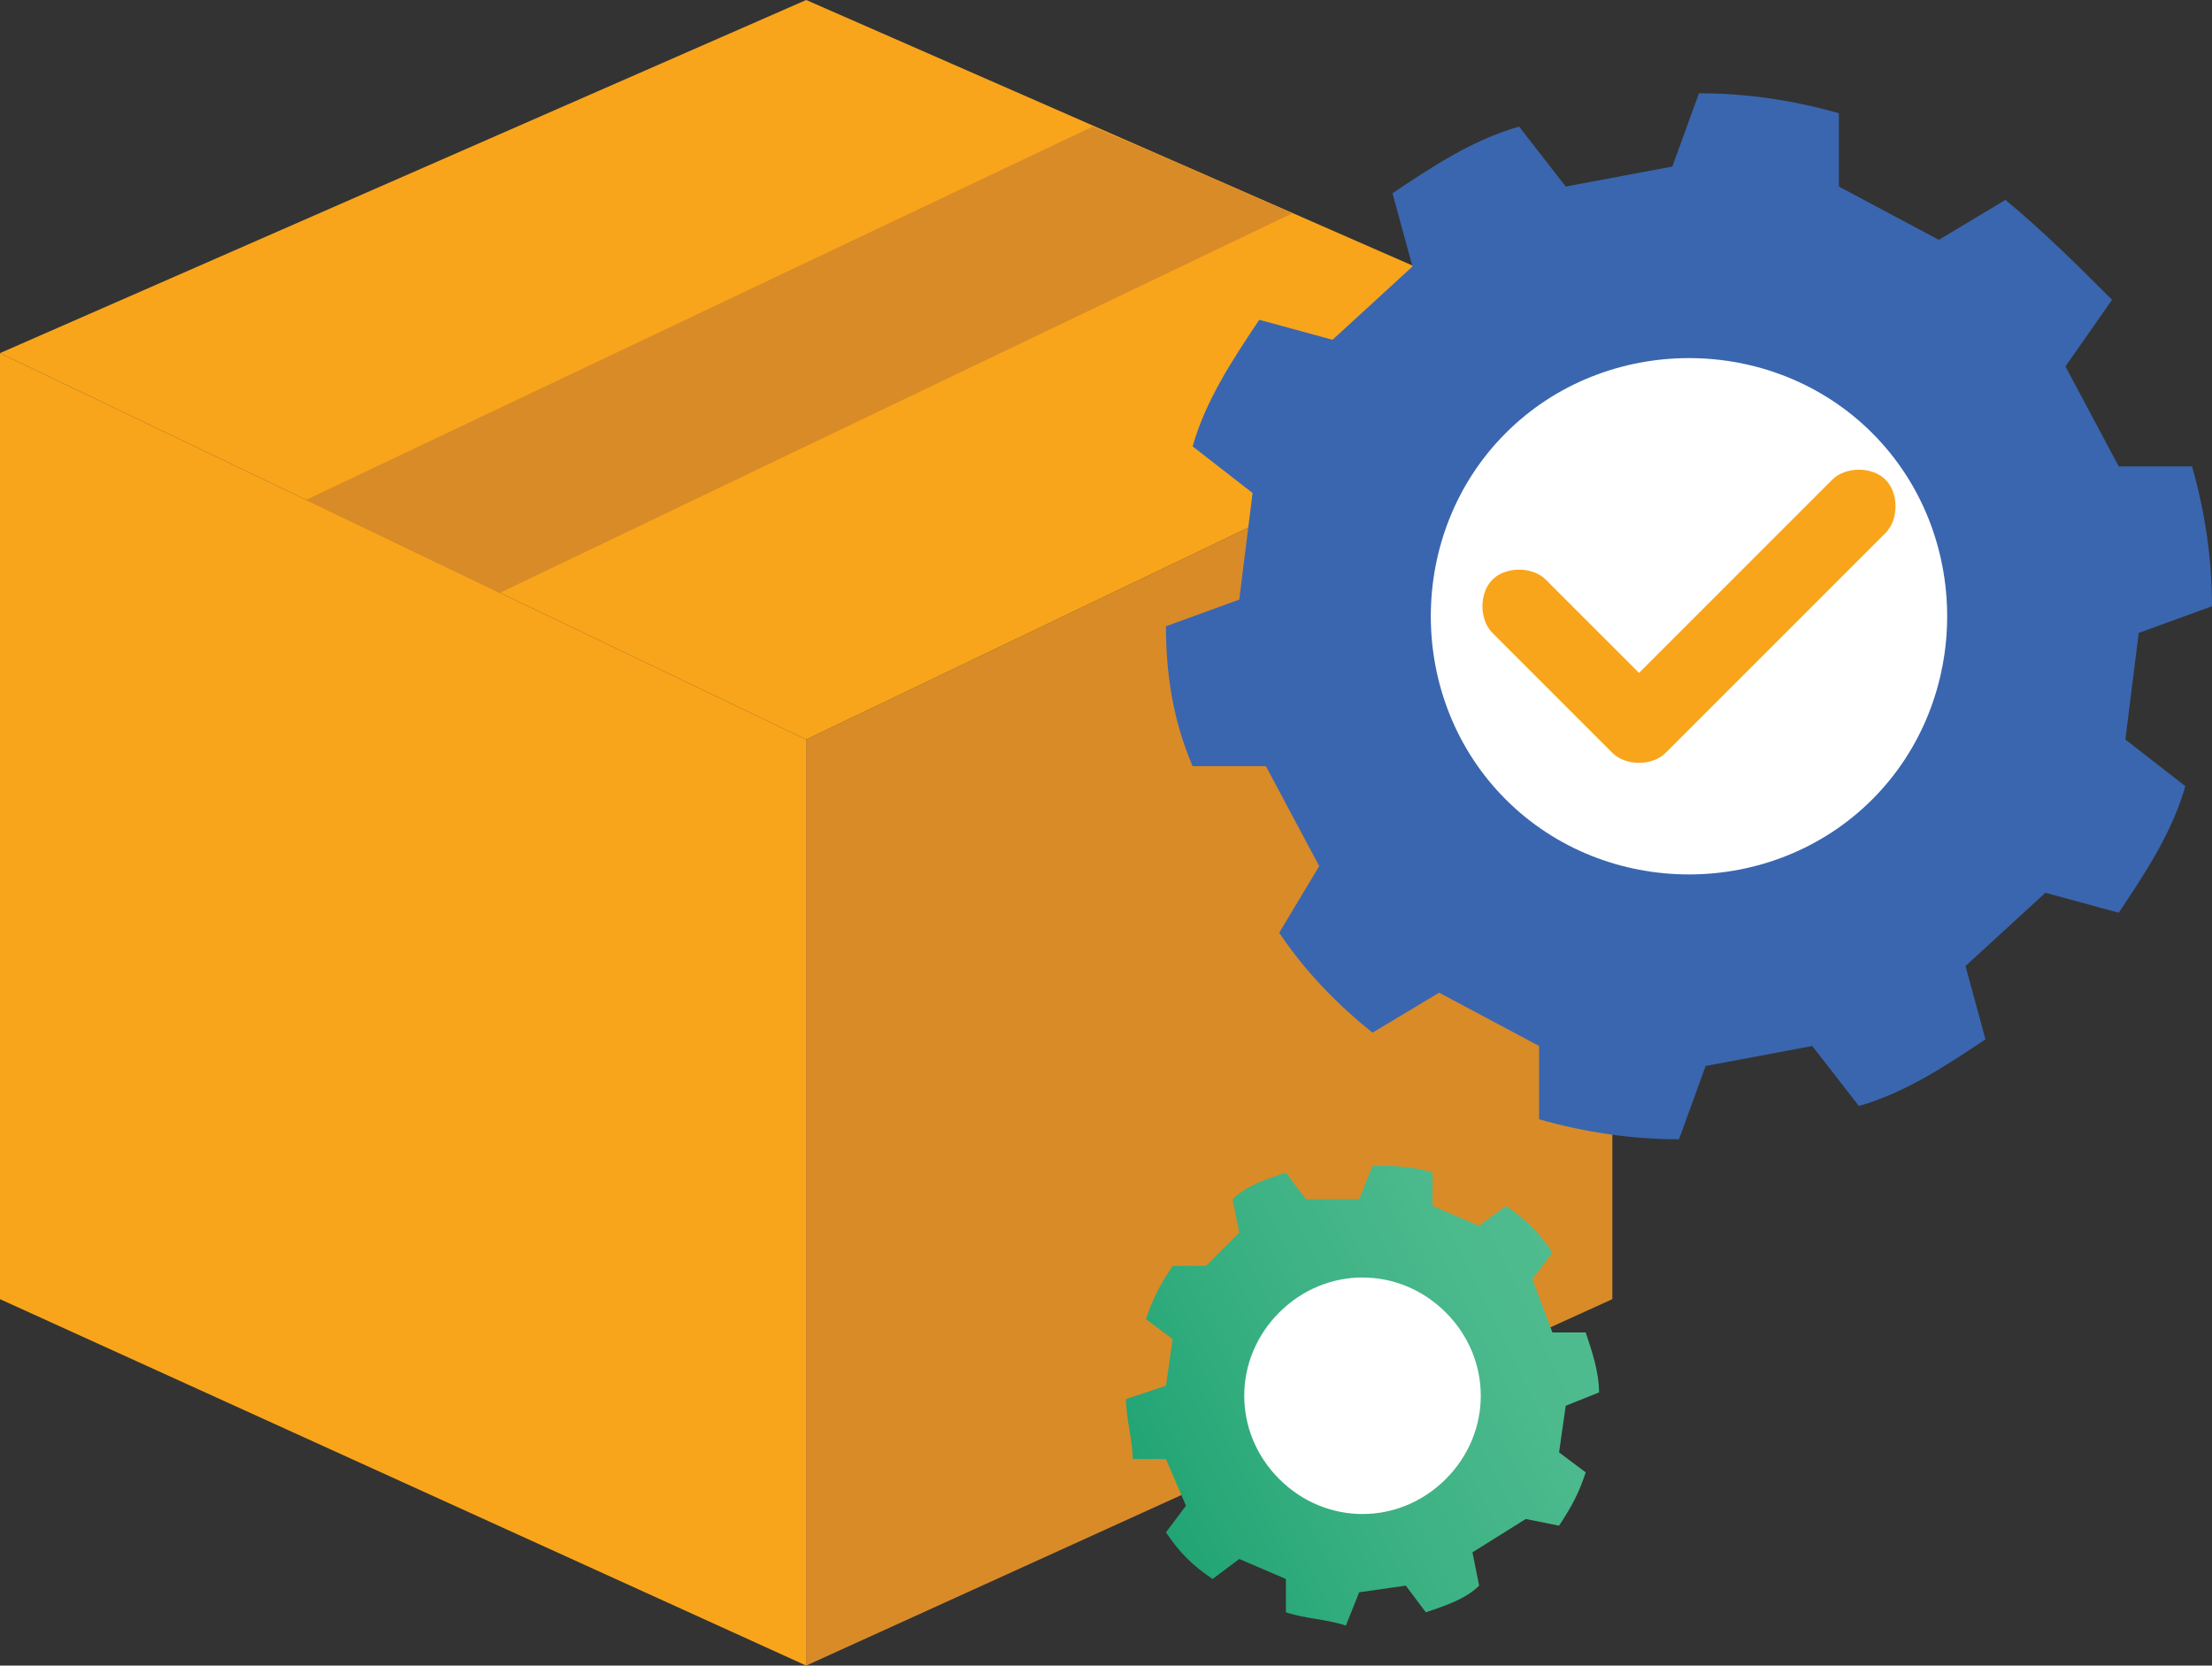 <?xml version="1.0" encoding="utf-8"?>
<!-- Generator: Adobe Illustrator 26.2.1, SVG Export Plug-In . SVG Version: 6.00 Build 0)  -->
<svg version="1.1" id="Layer_1" xmlns="http://www.w3.org/2000/svg" xmlns:xlink="http://www.w3.org/1999/xlink" x="0px" y="0px"
	 viewBox="0 0 33.2 25" style="enable-background:new 0 0 33.2 25;" xml:space="preserve">
<rect x="0" y="0" width="33.2" height="25" fill="#333333" stroke="none"/>
<style type="text/css">
	.st0{fill:#D98B28;}
	.st1{fill:#F8A51B;}
	.st2{fill:#FFFFFF;}
	.st3{fill:#3A66AF;}
	.st4{fill:url(#SVGID_1_);}
</style>
<path class="st0" d="M12.1,25l12.1-5.5V5.3l-12.1,5.8V25z"/>
<g>
	<path class="st1" d="M12.1,25L0,19.5V5.3l12.1,5.8V25z"/>
	<path class="st1" d="M12.1,0L0,5.3l12.1,5.8l12.1-5.8L12.1,0z"/>
</g>
<path class="st0" d="M19.4,3.2L7.5,8.9L4.6,7.5l11.8-5.6l1.4,0.6L19.4,3.2L19.4,3.2z"/>
<g>
	<circle class="st2" cx="25.4" cy="9.2" r="4.9"/>
	<circle class="st2" cx="20.5" cy="20.9" r="2.4"/>
</g>
<path class="st1" d="M22.4,9.5l1.8,1.8c0.2,0.2,0.6,0.2,0.8,0L28.3,8c0.2-0.2,0.2-0.6,0-0.8s-0.6-0.2-0.8,0l-3.3,3.3H25l-1.8-1.8
	c-0.2-0.2-0.6-0.2-0.8,0S22.2,9.3,22.4,9.5L22.4,9.5z"/>
<path class="st3" d="M30.7,13.4l1.1,0.3c0.4-0.6,0.8-1.2,1-1.9l-0.9-0.7l0.2-1.6l1.1-0.4c0-0.7-0.1-1.4-0.3-2.1l-1.1,0l-0.8-1.5
	l0.7-1C31.2,4,30.7,3.5,30.1,3l-1,0.6l-1.5-0.8l0-1.1c-0.7-0.2-1.4-0.3-2.1-0.3l-0.4,1.1l-1.6,0.3l-0.7-0.9c-0.7,0.2-1.3,0.6-1.9,1
	L21.2,4L20,5.1l-1.1-0.3c-0.4,0.6-0.8,1.2-1,1.9l0.9,0.7L18.6,9l-1.1,0.4c0,0.7,0.1,1.4,0.4,2.1l1.1,0l0.8,1.5l-0.6,1
	c0.4,0.6,0.9,1.1,1.4,1.5l1-0.6l1.5,0.8l0,1.1c0.7,0.2,1.4,0.3,2.1,0.3l0.4-1.1l1.6-0.3l0.7,0.9c0.7-0.2,1.3-0.6,1.9-1l-0.3-1.1
	L30.7,13.4z M22.6,12c-1.5-1.5-1.5-4,0-5.5c1.5-1.5,4-1.5,5.5,0c1.5,1.5,1.5,4,0,5.5C26.6,13.5,24.1,13.5,22.6,12
	C22.6,12,22.6,12,22.6,12z"/>
<linearGradient id="SVGID_1_" gradientUnits="userSpaceOnUse" x1="15.704" y1="3.732" x2="24.564" y2="8.092" gradientTransform="matrix(1 0 0 -1 0 27)">
	<stop  offset="0.15" style="stop-color:#1FA373"/>
	<stop  offset="0.48" style="stop-color:#3BB183"/>
	<stop  offset="0.78" style="stop-color:#4CBA8D"/>
	<stop  offset="1" style="stop-color:#52BD91"/>
</linearGradient>
<path class="st4" d="M22.9,22.8l0.5,0.1c0.2-0.3,0.3-0.5,0.4-0.8l-0.4-0.3l0.1-0.7l0.5-0.2c0-0.3-0.1-0.6-0.2-0.9h-0.5L23,19.2
	l0.3-0.4c-0.2-0.3-0.4-0.5-0.7-0.7l-0.4,0.3l-0.7-0.3v-0.5c-0.3-0.1-0.6-0.1-0.9-0.1l-0.2,0.5L19.6,18l-0.3-0.4
	c-0.3,0.1-0.6,0.2-0.8,0.4l0.1,0.5l-0.5,0.5L17.6,19c-0.2,0.3-0.3,0.5-0.4,0.8l0.4,0.3l-0.1,0.7L16.9,21c0,0.3,0.1,0.6,0.1,0.9h0.5
	l0.3,0.7l-0.3,0.4c0.2,0.3,0.4,0.5,0.7,0.7l0.4-0.3l0.7,0.3v0.5c0.3,0.1,0.6,0.1,0.9,0.2l0.2-0.5l0.7-0.1l0.3,0.4
	c0.3-0.1,0.6-0.2,0.8-0.4l-0.1-0.5L22.9,22.8z M19.2,22.2c-0.7-0.7-0.7-1.8,0-2.5c0.7-0.7,1.8-0.7,2.5,0c0.7,0.7,0.7,1.8,0,2.5
	c0,0,0,0,0,0C21,22.9,19.9,22.9,19.2,22.2C19.2,22.2,19.2,22.2,19.2,22.2L19.2,22.2z"/>
</svg>
